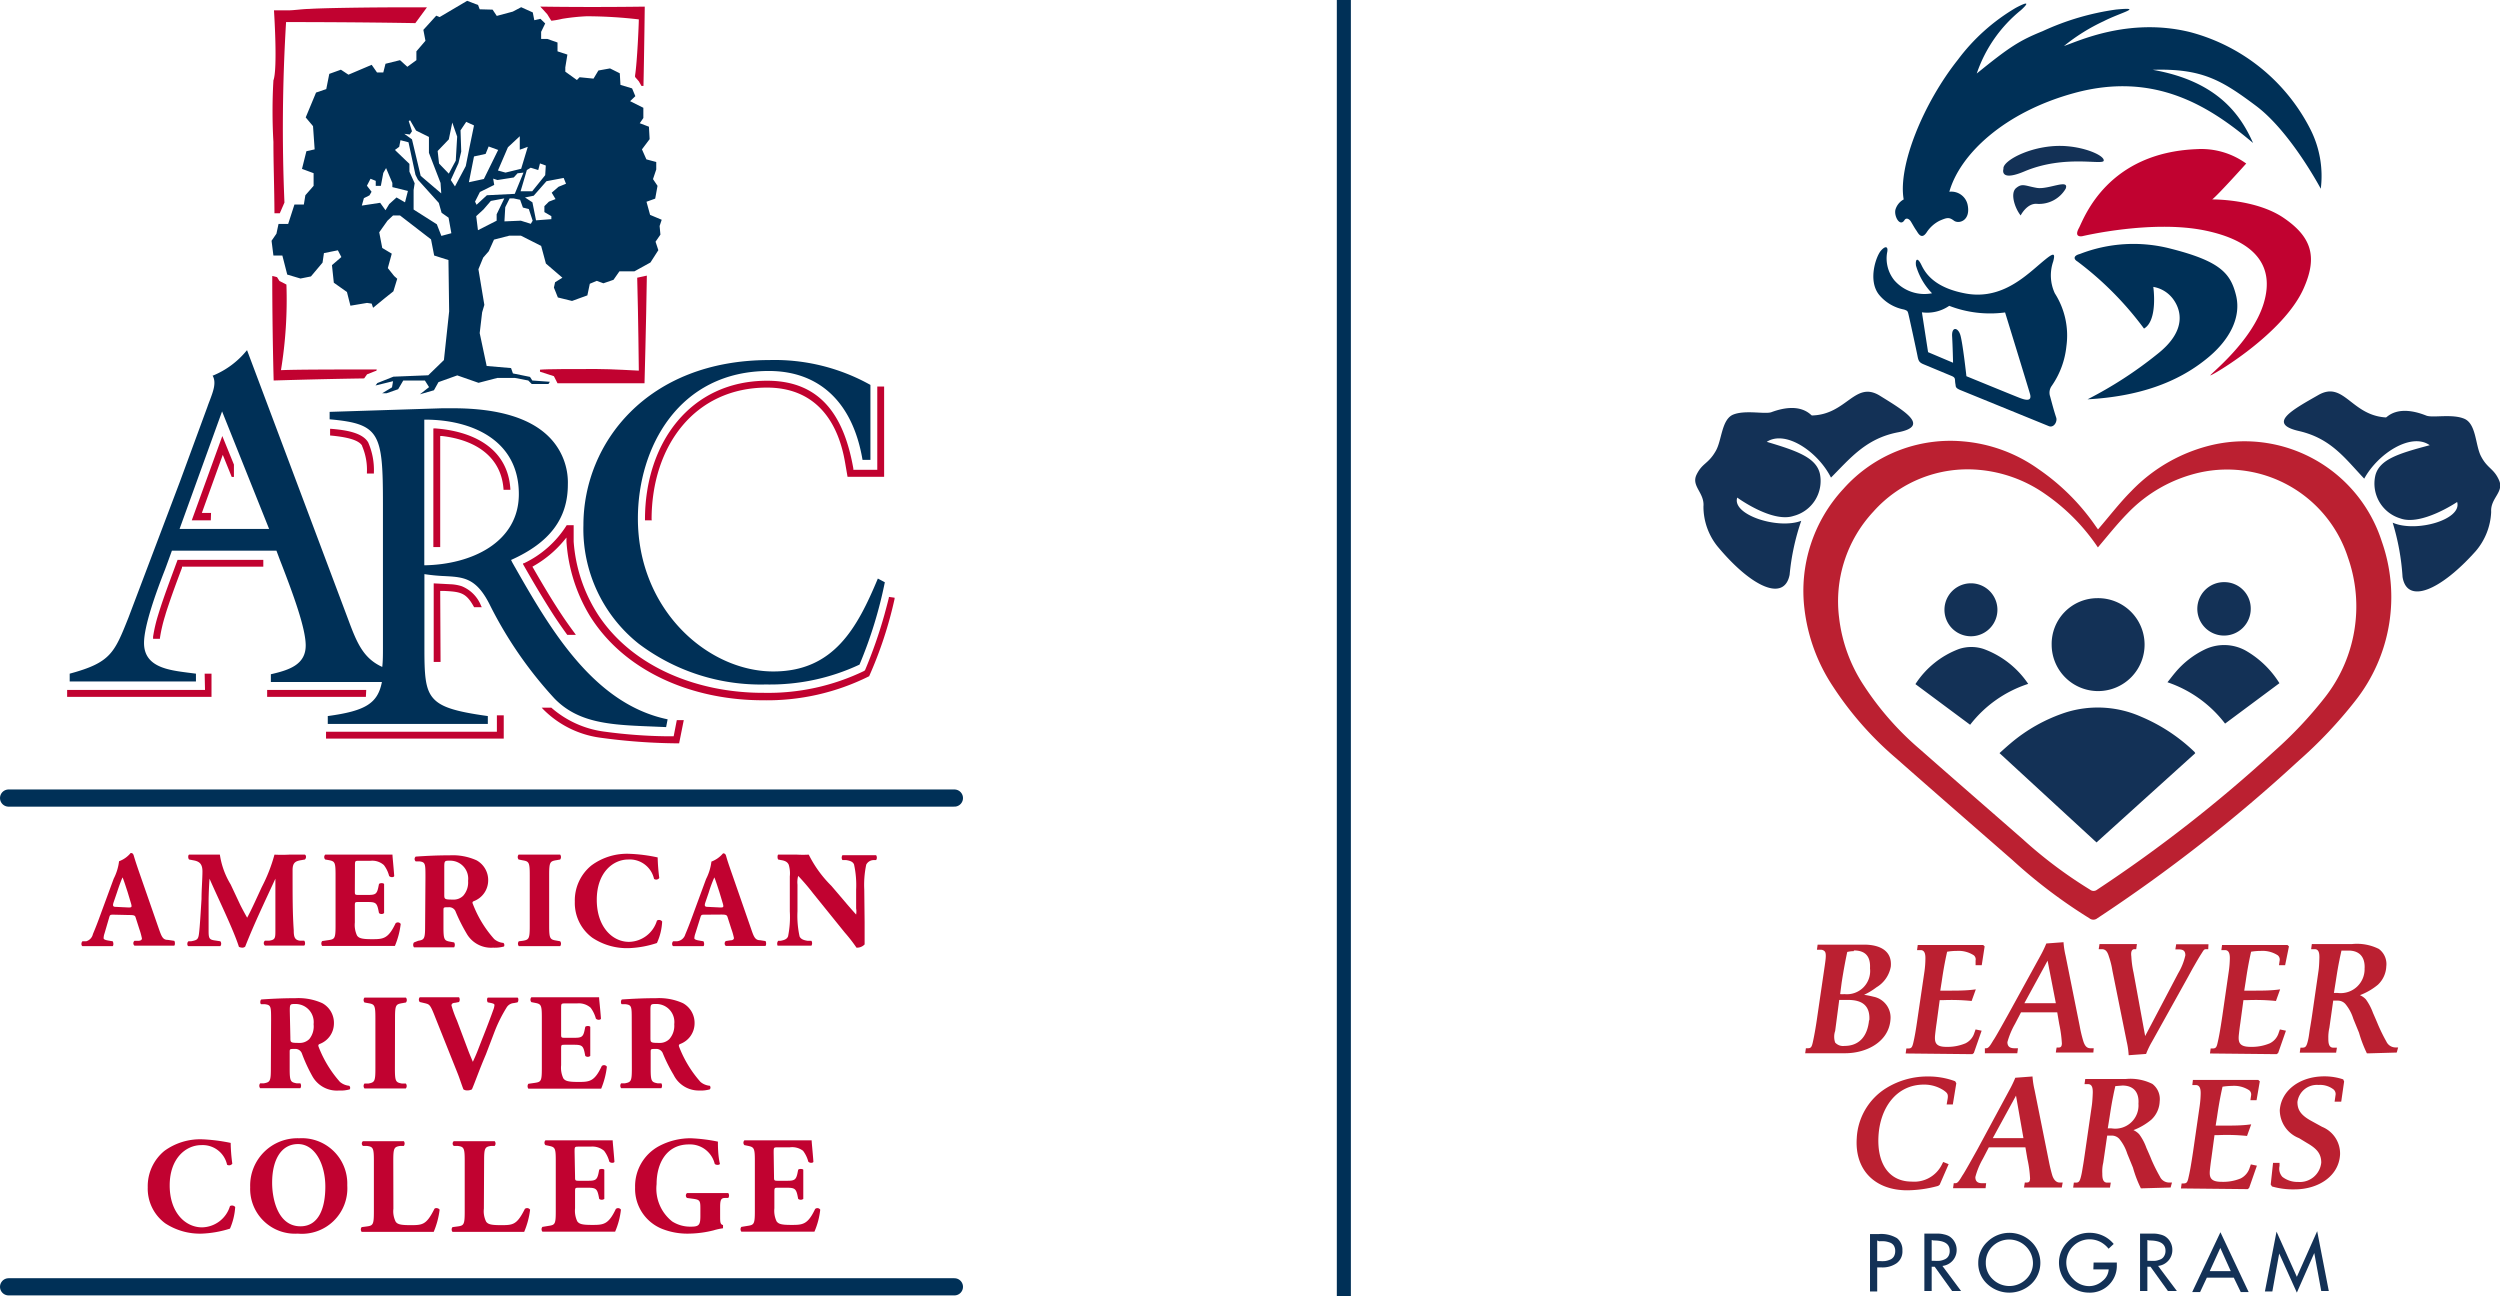 <svg xmlns="http://www.w3.org/2000/svg" xmlns:xlink="http://www.w3.org/1999/xlink" viewBox="0 0 215.24 111.6"><defs><style>.a,.b,.h{fill:none;}.b,.h{stroke:#003057;}.b{stroke-miterlimit:10;stroke-width:1.21px;}.c{clip-path:url(#a);}.d{fill:#c10230;}.e{clip-path:url(#b);}.f,.g{fill:#003057;}.g{fill-rule:evenodd;}.h{stroke-linecap:round;stroke-width:1.48px;}.i{fill:#bb2031;}.j{fill:#133156;}</style><clipPath id="a" transform="translate(0)"><rect class="a" y="0.07" width="82.9" height="111.46"/></clipPath><clipPath id="b" transform="translate(0)"><rect class="a" x="5.78" y="0.07" width="71.34" height="63.93"/></clipPath></defs><line class="b" x1="115.7" x2="115.7" y2="111.6"/><g class="c"><path class="d" d="M9.79,78.75c-.29,0-.32,0-.39.24L9,80.36a1.34,1.34,0,0,0-.08.42c0,.07.09.15.42.2l.36.06c.07.09.09.36,0,.42-.41,0-.88,0-1.38,0s-.67,0-1.22,0c-.13-.07-.11-.32,0-.42l.32,0A.82.82,0,0,0,8,80.42c.2-.47.41-1,.73-1.89l1.06-2.88a4.45,4.45,0,0,0,.46-1.5,2.34,2.34,0,0,0,1-.71c.15,0,.22.06.27.24.1.34.24.78.53,1.61l1.61,4.63c.25.71.35,1,.79,1L15,81c.07.06.09.35,0,.42-.57,0-1.21,0-1.82,0s-1.05,0-1.6,0a.27.27,0,0,1,0-.42L11.9,81c.27,0,.32-.13.32-.2A5.8,5.8,0,0,0,12,80l-.32-1c-.05-.19-.15-.22-.56-.22Zm1.26-.62c.27,0,.33,0,.23-.35l-.3-1c-.17-.51-.32-1-.43-1.24-.12.26-.3.75-.48,1.3l-.3.88c-.1.32,0,.36.25.36Z" transform="translate(0)"/><path class="d" d="M16.28,74c-.1-.1-.1-.38,0-.42.41,0,.91,0,1.49,0,.39,0,.73,0,1.16,0a6.84,6.84,0,0,0,.93,2.57l.78,1.66c.11.24.47.91.64,1.2.15-.28.34-.65.66-1.34l.6-1.3a13.81,13.81,0,0,0,1.09-2.79,11.91,11.91,0,0,0,1.26,0c.39,0,.93,0,1.36,0,.13.07.13.3,0,.42l-.34.06c-.48.08-.72.22-.72.85,0,2.43,0,3.7.1,5.19,0,.54.07.83.53.89l.37,0c.1.1.1.37,0,.42-.54,0-1.05,0-1.63,0s-1.18,0-1.75,0a.27.27,0,0,1,0-.42l.35,0c.55-.08.55-.22.55-.94l0-3.07V75.65h0c-.87,1.89-1.82,3.86-2.6,5.85a.36.36,0,0,1-.23.09.71.71,0,0,1-.31-.07c-.46-1.47-1.87-4.34-2.53-5.87h0c-.05.77-.07,1.23-.08,1.84,0,.77,0,2,0,2.66s.07.75.55.82l.46.07a.34.34,0,0,1,0,.42c-.43,0-.94,0-1.39,0s-.86,0-1.34,0c-.15,0-.15-.36,0-.42l.21,0c.6-.11.64-.18.71-.91.06-.58.12-1.61.19-2.73,0-.79.08-1.75.08-2.38s-.26-.85-.73-.94Z" transform="translate(0)"/><path class="d" d="M30.55,76.7c0,.33,0,.35.33.35h.82c.61,0,.75-.08.87-.65l.06-.29c.08-.1.38-.1.44,0,0,.38,0,.8,0,1.25s0,.88,0,1.25a.33.33,0,0,1-.44,0l-.06-.29c-.12-.57-.26-.66-.87-.66h-.82c-.32,0-.33,0-.33.36v1.41a2.15,2.15,0,0,0,.19,1.12c.15.21.38.31,1.24.31,1,0,1.43,0,2.08-1.37a.29.29,0,0,1,.44.06,7,7,0,0,1-.5,1.89c-.63,0-1.76,0-2.73,0H29.74c-.57,0-1.15,0-2,0a.33.33,0,0,1,0-.42l.55-.08c.53-.08.6-.15.6-1.24v-4.4c0-1.08-.07-1.15-.6-1.25L28,74a.3.3,0,0,1,0-.42c.56,0,1.13,0,1.7,0h2.5c.76,0,1.43,0,1.59,0,0,.19.09,1,.15,1.83,0,.13-.32.16-.44,0a2.58,2.58,0,0,0-.45-.93,1.5,1.5,0,0,0-1.15-.37h-.95c-.39,0-.39,0-.39.46Z" transform="translate(0)"/><path class="d" d="M36.63,75.54c0-1.18,0-1.31-.52-1.38l-.32,0a.27.27,0,0,1,0-.41c.88-.06,1.8-.11,2.93-.11a5,5,0,0,1,2.31.43,1.94,1.94,0,0,1,1,1.75,1.91,1.91,0,0,1-1.25,1.77c-.12.06-.12.13-.06.26a9.71,9.71,0,0,0,1.83,3,1.39,1.39,0,0,0,.79.33.25.25,0,0,1,.05.31,3,3,0,0,1-.94.1,2.42,2.42,0,0,1-2.29-1.24,14.92,14.92,0,0,1-.92-1.83.59.59,0,0,0-.62-.41c-.42,0-.44,0-.44.26v1.45c0,1.09.07,1.17.6,1.26l.32.06a.4.4,0,0,1,0,.42c-.63,0-1.17,0-1.73,0s-1.11,0-1.73,0a.36.36,0,0,1,0-.42L36,81c.53-.09.6-.17.6-1.26ZM38.25,77c0,.41,0,.45.73.45a1.16,1.16,0,0,0,.9-.33,1.73,1.73,0,0,0,.42-1.28,1.55,1.55,0,0,0-1.54-1.74c-.49,0-.51,0-.51.6Z" transform="translate(0)"/><path class="d" d="M47.28,79.7c0,1.11.07,1.19.62,1.28l.33.06a.35.35,0,0,1,0,.42c-.63,0-1.21,0-1.77,0s-1.15,0-1.79,0a.33.33,0,0,1,0-.42L45,81c.54-.09.61-.17.61-1.28V75.35c0-1.11-.07-1.19-.61-1.28L44.65,74a.33.33,0,0,1,0-.42c.64,0,1.23,0,1.79,0s1.15,0,1.79,0a.36.36,0,0,1,0,.42l-.33.06c-.55.09-.62.17-.62,1.28Z" transform="translate(0)"/><path class="d" d="M56.62,73.75a17.25,17.25,0,0,0,.14,1.84.32.32,0,0,1-.45.08A2.14,2.14,0,0,0,54.09,74c-1.31,0-2.71,1.12-2.71,3.47s1.36,3.62,2.77,3.62a2.56,2.56,0,0,0,2.41-1.83.33.33,0,0,1,.45.08,5.06,5.06,0,0,1-.45,1.85,8.64,8.64,0,0,1-2.39.44,5.38,5.38,0,0,1-3.18-.9,3.71,3.71,0,0,1-1.5-3.09,3.88,3.88,0,0,1,1.43-3.13,5.15,5.15,0,0,1,3.27-1,13.63,13.63,0,0,1,2.43.31" transform="translate(0)"/><path class="d" d="M60.69,78.75c-.28,0-.32,0-.39.24l-.43,1.37a1.47,1.47,0,0,0-.09.42c0,.07.1.15.43.2l.35.06c.07.09.1.36,0,.42-.41,0-.89,0-1.38,0s-.67,0-1.22,0c-.13-.07-.12-.32,0-.42l.32,0a.82.82,0,0,0,.72-.59c.2-.47.41-1,.73-1.89l1.06-2.88a4.45,4.45,0,0,0,.46-1.5,2.41,2.41,0,0,0,1-.71c.15,0,.22.06.27.24.09.34.24.78.53,1.61l1.61,4.63c.24.71.35,1,.79,1l.45.07c.07.06.09.35,0,.42-.56,0-1.2,0-1.81,0s-1,0-1.6,0a.27.27,0,0,1,0-.42l.38-.06c.27,0,.32-.13.32-.2a5.8,5.8,0,0,0-.23-.8l-.32-1c-.06-.19-.15-.22-.56-.22ZM62,78.13c.27,0,.33,0,.23-.35l-.3-1c-.17-.51-.32-1-.43-1.24a11.67,11.67,0,0,0-.48,1.3l-.3.88c-.1.32,0,.36.25.36Z" transform="translate(0)"/><path class="d" d="M74.44,79.41c0,.77,0,1.51,0,1.9a.9.9,0,0,1-.7.28s-.4-.61-1-1.29l-2.73-3.38a18.69,18.69,0,0,0-1.29-1.51,2.08,2.08,0,0,0-.06.76v2.29a8.26,8.26,0,0,0,.18,2.16c.11.25.38.33.69.38l.33,0a.4.4,0,0,1,0,.42c-.64,0-1.11,0-1.59,0s-.87,0-1.32,0A.4.4,0,0,1,67,81l.2,0c.32-.06.56-.14.65-.39A8.38,8.38,0,0,0,68,78.46v-3a2.6,2.6,0,0,0-.09-1c-.09-.21-.26-.35-.67-.41L67,74c-.08-.1-.07-.38,0-.42.55,0,1.14,0,1.63,0a9,9,0,0,0,1,0,10.15,10.15,0,0,0,1.95,2.69l1,1.17c.52.62.86,1,1.13,1.3a1.61,1.61,0,0,0,0-.53V76.59a8.26,8.26,0,0,0-.18-2.16c-.1-.25-.36-.33-.68-.38l-.32,0a.38.38,0,0,1,0-.42c.64,0,1.1,0,1.58,0s.86,0,1.32,0a.38.38,0,0,1,0,.42l-.21,0a.73.73,0,0,0-.64.39,8.38,8.38,0,0,0-.17,2.16Z" transform="translate(0)"/><path class="d" d="M23.34,87.84c0-1.18,0-1.31-.52-1.38l-.32,0c-.12,0-.12-.35,0-.41.89-.06,1.81-.11,2.93-.11a5,5,0,0,1,2.32.43,1.93,1.93,0,0,1,1,1.75,1.89,1.89,0,0,1-1.25,1.77c-.11.06-.11.13-.06.26a9.92,9.92,0,0,0,1.83,3,1.44,1.44,0,0,0,.79.33.23.23,0,0,1,.05.31,2.92,2.92,0,0,1-.93.1,2.41,2.41,0,0,1-2.29-1.24A13.62,13.62,0,0,1,26,90.72a.6.6,0,0,0-.63-.41c-.41,0-.43,0-.43.26V92c0,1.09.07,1.17.6,1.27l.32,0a.4.4,0,0,1,0,.42c-.63,0-1.17,0-1.74,0s-1.11,0-1.72,0a.33.33,0,0,1,0-.42l.32,0c.53-.1.6-.18.6-1.27ZM25,89.34c0,.41,0,.45.73.45a1.17,1.17,0,0,0,.9-.33A1.73,1.73,0,0,0,27,88.18a1.56,1.56,0,0,0-1.55-1.74c-.48,0-.5,0-.5.6Z" transform="translate(0)"/><path class="d" d="M34,92c0,1.11.07,1.19.61,1.29l.33,0a.33.33,0,0,1,0,.42c-.64,0-1.21,0-1.77,0s-1.16,0-1.79,0a.33.33,0,0,1,0-.42l.33,0c.54-.1.61-.18.61-1.29V87.65c0-1.11-.07-1.19-.61-1.28l-.33-.06a.33.33,0,0,1,0-.42c.63,0,1.22,0,1.79,0s1.15,0,1.78,0a.33.33,0,0,1,0,.42l-.33.06c-.54.09-.61.17-.61,1.28Z" transform="translate(0)"/><path class="d" d="M41.83,90.79c-.61,1.43-.92,2.36-1.2,3a.86.86,0,0,1-.41.09.55.55,0,0,1-.32-.09c-.13-.32-.33-.95-.49-1.35l-1.92-4.81c-.44-1.13-.5-1.15-.88-1.25l-.47-.11a.31.31,0,0,1,0-.41c.61,0,1,0,1.61,0s1.05,0,1.77,0a.38.38,0,0,1,0,.41l-.35.07c-.21,0-.3.11-.3.22a9.9,9.9,0,0,0,.47,1.3l1,2.66c.17.43.29.7.37.9.09-.2.24-.52.38-.87l.43-1.11c.3-.74.8-2.06.94-2.47a1.47,1.47,0,0,0,.11-.42c0-.08,0-.13-.31-.2L42,86.3c-.09-.1-.09-.35,0-.41.56,0,1,0,1.45,0s.76,0,1.1,0c.1,0,.11.33,0,.41l-.3.06a.79.79,0,0,0-.65.41,12.32,12.32,0,0,0-1,2Z" transform="translate(0)"/><path class="d" d="M48.31,89c0,.33,0,.35.33.35h.81c.62,0,.76-.08.88-.65l.06-.29c.08-.1.37-.1.43,0,0,.38,0,.8,0,1.25s0,.88,0,1.25a.33.33,0,0,1-.43,0l-.06-.3c-.12-.57-.26-.66-.88-.66h-.81c-.32,0-.33,0-.33.36v1.41a2.15,2.15,0,0,0,.19,1.12c.15.21.38.31,1.24.31,1,0,1.43,0,2.07-1.37a.29.29,0,0,1,.44.06,7.06,7.06,0,0,1-.49,1.89c-.63,0-1.76,0-2.73,0H47.49c-.56,0-1.14,0-2,0a.36.36,0,0,1,0-.42l.56-.08c.53-.08.6-.15.6-1.24v-4.4c0-1.08-.07-1.15-.6-1.25l-.3-.06a.31.31,0,0,1,0-.42c.55,0,1.13,0,1.7,0H50c.75,0,1.43,0,1.58,0,0,.19.1,1,.16,1.83,0,.13-.32.16-.44,0a2.76,2.76,0,0,0-.45-.93,1.53,1.53,0,0,0-1.16-.37H48.7c-.39,0-.39,0-.39.46Z" transform="translate(0)"/><path class="d" d="M54.39,87.84c0-1.18,0-1.31-.52-1.38l-.32,0c-.12,0-.12-.35,0-.41.89-.06,1.81-.11,2.93-.11a5,5,0,0,1,2.32.43,1.94,1.94,0,0,1,1,1.75,1.9,1.9,0,0,1-1.26,1.77c-.11.06-.11.13-.06.26a9.92,9.92,0,0,0,1.83,3,1.43,1.43,0,0,0,.8.33.23.23,0,0,1,0,.31,2.92,2.92,0,0,1-.93.1A2.41,2.41,0,0,1,58,92.55a13.62,13.62,0,0,1-.92-1.83.6.6,0,0,0-.63-.41c-.41,0-.43,0-.43.26V92c0,1.09.07,1.17.6,1.27l.32,0a.4.4,0,0,1,0,.42c-.63,0-1.17,0-1.74,0s-1.11,0-1.72,0a.33.33,0,0,1,0-.42l.32,0c.53-.1.6-.18.6-1.27ZM56,89.34c0,.41,0,.45.73.45a1.17,1.17,0,0,0,.9-.33,1.73,1.73,0,0,0,.42-1.28,1.55,1.55,0,0,0-1.55-1.74c-.48,0-.5,0-.5.6Z" transform="translate(0)"/><path class="d" d="M19.86,98.35a14.77,14.77,0,0,0,.14,1.84.34.34,0,0,1-.45.09,2.15,2.15,0,0,0-2.22-1.69c-1.31,0-2.72,1.12-2.72,3.47s1.36,3.61,2.78,3.61a2.56,2.56,0,0,0,2.41-1.83.35.35,0,0,1,.45.08,5.52,5.52,0,0,1-.45,1.86,9.13,9.13,0,0,1-2.4.43,5.44,5.44,0,0,1-3.18-.89,3.71,3.71,0,0,1-1.5-3.1,3.93,3.93,0,0,1,1.43-3.13,5.23,5.23,0,0,1,3.27-1,14.87,14.87,0,0,1,2.44.31" transform="translate(0)"/><path class="d" d="M29.9,102.09a3.91,3.91,0,0,1-4.26,4.12,3.86,3.86,0,0,1-4.1-4A4.07,4.07,0,0,1,25.76,98a3.91,3.91,0,0,1,4.14,4m-4.24-3.5c-1.45,0-2.23,1.35-2.23,3.33,0,1.44.51,3.75,2.44,3.75,1.54,0,2.14-1.51,2.14-3.42s-.88-3.66-2.35-3.66" transform="translate(0)"/><path class="d" d="M33.87,104.06a2,2,0,0,0,.2,1.13c.15.2.37.29,1.23.29,1.07,0,1.4,0,2.1-1.4.09-.12.37-.07.45.07a7.16,7.16,0,0,1-.51,1.91c-.63,0-1.76,0-2.73,0H33c-.54,0-1.13,0-1.86,0a.32.32,0,0,1,0-.41l.45-.06c.53-.07.6-.17.6-1.27V99.93c0-1.09-.07-1.2-.6-1.27l-.34,0a.26.26,0,0,1,0-.41l1.77,0,1.75,0a.35.35,0,0,1,0,.41l-.31,0c-.53.08-.6.18-.6,1.27Z" transform="translate(0)"/><path class="d" d="M41.66,104.06a2,2,0,0,0,.2,1.13c.16.2.37.29,1.23.29,1.07,0,1.4,0,2.1-1.4a.31.31,0,0,1,.45.07,7.16,7.16,0,0,1-.51,1.91c-.62,0-1.76,0-2.72,0H40.82c-.54,0-1.13,0-1.86,0a.32.32,0,0,1,0-.41l.45-.06c.53-.07.6-.17.6-1.27V99.93c0-1.09-.07-1.2-.6-1.27l-.34,0a.26.26,0,0,1,0-.41l1.77,0,1.75,0a.32.32,0,0,1,0,.41l-.31,0c-.53.08-.6.18-.6,1.27Z" transform="translate(0)"/><path class="d" d="M49.51,101.3c0,.33,0,.36.33.36h.82c.61,0,.75-.09.87-.65l.06-.3c.08-.09.38-.09.44,0,0,.38,0,.81,0,1.26s0,.87,0,1.25a.36.36,0,0,1-.44,0l-.06-.3c-.12-.56-.26-.66-.87-.66h-.82c-.32,0-.33,0-.33.37v1.4a2.13,2.13,0,0,0,.19,1.12c.16.22.38.31,1.24.31,1,0,1.43,0,2.08-1.37a.29.29,0,0,1,.44.06,6.58,6.58,0,0,1-.5,1.89c-.63,0-1.76,0-2.73,0H48.7c-.57,0-1.15,0-2,0a.32.32,0,0,1,0-.41l.55-.09c.53-.08.6-.15.6-1.24v-4.4c0-1.07-.07-1.14-.6-1.25l-.29-.06a.29.29,0,0,1,0-.41c.56,0,1.13,0,1.7,0h2.5c.76,0,1.43,0,1.59,0,0,.19.09,1,.15,1.83,0,.13-.32.15-.44,0a2.67,2.67,0,0,0-.45-.93,1.56,1.56,0,0,0-1.15-.36h-1c-.39,0-.39,0-.39.46Z" transform="translate(0)"/><path class="d" d="M62,104.69c0,.5,0,.73.25.78,0,0,0,.25,0,.28a5.44,5.44,0,0,0-.82.18,9.2,9.2,0,0,1-2.09.28A5.92,5.92,0,0,1,57,105.8a3.71,3.71,0,0,1-2.32-3.56,3.92,3.92,0,0,1,2.07-3.57A5.77,5.77,0,0,1,59.48,98a14.45,14.45,0,0,1,2.33.29c0,.35,0,1.18.17,1.9,0,.13-.37.14-.45,0a2.19,2.19,0,0,0-2.22-1.66c-1.88,0-2.78,1.56-2.78,3.42a3.6,3.6,0,0,0,1.34,3.21,2.88,2.88,0,0,0,1.62.45c.67,0,.81-.13.81-.9V104c0-.64-.07-.71-.63-.79l-.52-.07a.27.27,0,0,1,0-.42c.83,0,1.41,0,2,0s1.15,0,1.55,0a.36.36,0,0,1,0,.42l-.27,0c-.36,0-.43.17-.43.81Z" transform="translate(0)"/><path class="d" d="M66.64,101.3c0,.33,0,.36.33.36h.82c.61,0,.75-.09.87-.65l.06-.3c.08-.09.38-.09.44,0,0,.38,0,.81,0,1.26s0,.87,0,1.25a.36.36,0,0,1-.44,0l-.06-.3c-.12-.56-.26-.66-.87-.66H67c-.31,0-.33,0-.33.37v1.4a2.13,2.13,0,0,0,.19,1.12c.16.22.38.31,1.24.31,1,0,1.43,0,2.08-1.37a.29.29,0,0,1,.44.06,6.58,6.58,0,0,1-.5,1.89c-.62,0-1.76,0-2.73,0H65.83c-.57,0-1.15,0-2,0a.32.32,0,0,1,0-.41l.55-.09c.53-.08.61-.15.61-1.24v-4.4c0-1.07-.08-1.14-.61-1.25l-.29-.06a.29.29,0,0,1,0-.41c.56,0,1.14,0,1.7,0h2.5c.76,0,1.43,0,1.59,0,0,.19.09,1,.15,1.83,0,.13-.32.15-.44,0a2.67,2.67,0,0,0-.45-.93A1.54,1.54,0,0,0,68,98.78H67c-.39,0-.39,0-.39.46Z" transform="translate(0)"/></g><g class="e"><path class="d" d="M56.1,44.72c0-6.3,3.69-11.35,9.93-11.35,3.87,0,6.07,2.49,6.74,6.52l.2,1.16h3.15V33.28h-.59v7.17H73.47l0-.11c-.73-4.12-2.53-7.56-7.42-7.56-6.66,0-10.52,5.42-10.52,11.94v.08h.59Zm-37.93-.56h-.79l1.8-5,.77,1.9.19,0V40l-1-2.46-2.63,7.26h1.64Zm13-5.77a5.19,5.19,0,0,1,.42,2.3v.08h.6v-.08a5.92,5.92,0,0,0-.49-2.6c-.51-.87-2-1.07-3.19-1.17h-.09v.58h.08c1.14.11,2.36.32,2.68.88m6.22-1.49h-.09V47.1h.59V37.54l.16,0c3,.35,5.09,1.86,5.29,4.56v.07h.59v-.08c-.24-3.64-3.42-5-6.54-5.21m.5,14,.39,0c1.42.07,1.86.18,2.53,1.4h.66l-.06-.12a3,3,0,0,0-1.67-1.69,3.64,3.64,0,0,0-1-.17l-1.32-.07h-.09l0,6.76h.59Zm-22.6-2.71c-.42,1.15-.85,2.28-1.25,3.44-.16.46-.3.9-.43,1.32h0a13,13,0,0,0-.44,1.89V55h.59v-.07A13,13,0,0,1,14.22,53c.1-.36.23-.73.36-1.12.36-1.06.76-2.12,1.09-3l0-.09h7v-.59H15.29Zm2.35,11.23H5.78V60H18.21V58h-.59Zm13.88,0H23V60H31.5ZM42.78,63H28.07v.59h15.3v-2h-.59ZM58,63.39l-.69,0A43.36,43.36,0,0,1,52.11,63a8.6,8.6,0,0,1-4.64-2.07h-.83l.12.13a8.52,8.52,0,0,0,4.83,2.44A51.62,51.62,0,0,0,58.4,64h.07l.4-2h-.6Zm18.53-12v.06c-.12.51-.39,1.49-.39,1.49a39.88,39.88,0,0,1-1.66,4.75l-.07.07a19,19,0,0,1-8.64,1.89C60,59.67,54.47,57.4,51.54,53a13.35,13.35,0,0,1-2.15-6.38c0-.25,0-.51,0-.78v-.62h-.6A8.8,8.8,0,0,1,45.1,48.5l-.07,0,0,.07C45.84,50,46.7,51.46,47.69,53h0c.37.56.75,1.11,1.15,1.66h.74l-.09-.13c-.37-.5-.73-1-1.09-1.54h0c-.88-1.32-1.7-2.71-2.49-4.08l-.07-.12.12-.07a9.49,9.49,0,0,0,2.58-2.16l.23-.28,0,.35a14.14,14.14,0,0,0,2,6.37h0c3,4.84,8.85,7.29,14.91,7.29a19.62,19.62,0,0,0,9.15-2.07v0a34.68,34.68,0,0,0,2.19-6.66l0-.1Z" transform="translate(0)"/></g><g class="c"><path class="d" d="M32.44,31.81h-.07c-3.47,0-6.74,0-8.18.06a37.56,37.56,0,0,0,.47-7.37v0l-.6-.31-.21-.33-.41-.1c0,4.81.12,8.93.12,9v0h0s3.75-.12,7.79-.18h0l.25-.35.73-.29.06,0Z" transform="translate(0)"/><path class="d" d="M54.86,23.91v0c.1,3.62.13,7.53.14,8-.22,0-2.26-.14-3.67-.14-2,0-4.33,0-4.84.06V32l1.2.39L48,33c3.16,0,7.45,0,7.49,0h0v0c0-.05.14-5,.2-9.2v-.07Z" transform="translate(0)"/><path class="d" d="M55.5.57s-4.26.07-8.88,0h-.1l.07.08c.3.31.42.47.51.55l.36.58h.07a7.78,7.78,0,0,0,.88-.16,18.1,18.1,0,0,1,2.11-.22A39.77,39.77,0,0,1,55,1.67c0,.41-.14,3.66-.32,4.8a.71.71,0,0,0,0,.16v0L55,7l.23.4h.17c.07-3.29.11-6.74.11-6.78v0Z" transform="translate(0)"/><path class="d" d="M35,.63C31.36.63,27.5.7,26.6.77c-.5,0-1.3.12-1.76.12h-1l-.25,0V.92s.33,5-.05,6a46.33,46.33,0,0,0,0,5.3c0,1.87.08,4,.09,6.14l.46,0,.4-.92h0A150.82,150.82,0,0,1,24.63,1.9c.53,0,5.93,0,11.07.09h.06l1-1.36H35" transform="translate(0)"/><path class="f" d="M75.58,49.81v0c-1.77,4.24-3.79,8-9,8-5.63,0-11.66-5.29-11.66-13.17,0-6.11,3.52-12.7,11.27-12.7,4.37,0,7.24,2.72,8.07,7.65v0h.68V33.14h0A16.89,16.89,0,0,0,66.23,31c-10.5,0-16,7.15-16,14.21A12.62,12.62,0,0,0,55,55.43a17.45,17.45,0,0,0,10.94,3.5A18.13,18.13,0,0,0,74,57.22h0v0a37.3,37.3,0,0,0,2.18-7.09v0Z" transform="translate(0)"/></g><g class="e"><path class="f" d="M44.25,48.68l-.13-.23L44,48.21c3.33-1.49,4.89-3.56,4.89-6.5a5.56,5.56,0,0,0-1.53-4c-1.62-1.7-4.43-2.56-8.37-2.56l-.91,0-9.7.31v.64h0c4.34.39,4.59,1.19,4.59,7.32V55.75c0,.61,0,1.17-.06,1.67-1.59-.72-2.16-2-2.9-4L21.27,30.15l-.05.05a7.32,7.32,0,0,1-2.87,2.13l-.05,0,0,0c.35.6.06,1.35-.24,2.15-.07.18-.14.36-.2.54l-2.37,6.45L11.05,53.2C9.84,56.23,9.52,57.05,6,58h0v.67H16.87V58h0l-.71-.09c-1.68-.22-3.76-.48-3.76-2.55,0-1.46,1-4.27,1.81-6.33.22-.6.43-1.17.59-1.62h9c.14.37.28.76.44,1.16,1,2.59,2.08,5.52,2.08,7,0,1.66-1.43,2.12-3,2.48h0v.67h9.56c-.36,1.84-1.41,2.49-4.66,2.93h0v.68H42v-.68h0c-2.9-.4-4.1-.8-4.75-1.59s-.71-2-.71-4.27V49.43a15.48,15.48,0,0,0,1.76.17c1.65.09,2.75.15,3.94,2.61a34.87,34.87,0,0,0,5.5,7.93c2.09,2.15,4.88,2.27,8.42,2.41l1.19.05h0l.13-.67h0C51.05,60.6,47.28,54,44.25,48.68m.42-6.14c0,4.16-4.08,6.07-8.14,6.13V36.13h.09c3.89,0,8.05,1.69,8.05,6.41m-21.5,3H15.46l3.66-10.12Z" transform="translate(0)"/><path class="g" d="M56.79,19.46l.18-.54-1-.42-.31-1.13.75-.27L56.61,16l-.39-.58.28-.83,0-.64-.85-.23-.38-.86.66-.88-.06-1.07-.79-.3.31-.45V9.28l-1.14-.57.45-.43-.28-.67-1-.3-.06-1-.84-.42-1,.18-.42.7-1.2-.12-.23.24-1-.72,0-.37.18-1.1L48,4.42l0-.76-.88-.31-.53,0,0-.61.35-.72-.41-.4L46,1.74l-.13-.67-1-.45L44.15,1l-1.38.37L42.41.83,41.3.8,41.16.43,40.22.07l-2.37,1.4-.29-.12L36.45,2.57l.18.94-.78.91,0,.76-.78.57-.63-.57-1.25.31L33,6.24h-.54L32,5.58l-2,.85L29.35,6l-1,.36-.26,1.31-.88.3-.89,2.14.63.75.14,2-.71.16L26,14.54l1,.37L27,16l-.71.81-.13.8h-.81l-.54,1.67-.83,0-.18.84-.42.61L23.54,22h.77l.42,1.64,1.14.34.9-.18,1-1.19.12-.82,1.2-.24.3.58-.81.7.16,1.51,1.13.8.3,1.18,1.43-.24.4.06.12.36,1-.82.75-.6L34.2,24l-.27-.24-.54-.68.34-1.24-.82-.49L32.65,20l.71-1,.48-.45.6,0,2.67,2.06L37.38,22l1.23.39.06,4.42L38.22,31l-1.35,1.31-3,.12-1.38.55-.16.21,1.51-.37-.09.53-.85.51.38,0,1-.35.44-.75,1.86,0,.36.57-.79.62,1.21-.35.39-.7,1.62-.58,1.83.64,1.61-.42h1.53l1.14.22.3.3,1.44,0,.12-.19-1.51-.11-.2-.31-1.47-.3L44,31.69l-2.1-.18-.6-2.83.21-1.79.19-.64-.51-3.07.41-1,.48-.55.45-1,1.32-.34,1,0,1.74.88L47,22.69l1.42,1.22-.63.39-.1.46.34.85,1.22.3,1.32-.48.21-1,.6-.25.57.21.87-.3.51-.73,1.29,0L56,22.6l.68-1.06-.24-.73.42-.61ZM46.34,14.64l.15-.57.5.18-.05.83-1.12,1.39h-1l.54-1.83.33-.2Zm-1.59-2.91,0,1.16.69-.25-.57,1.89-1.35.33-.65-.18.86-2ZM38.64,12l.3-1.45.42,1.21-.12,2.07-.6,1.12-.84-.87L37.68,13Zm-3.36-.42.19-.28-.28-.88.12-.06.51.88,1.11.55,0,1.37,1,2.59.06.9-1.77-1.51L35.47,12l-.66-.48Zm-.41,5.84L34.14,17l-.63.57-.32.53-.46-.64-1.58.24.18-.64.48-.24.18-.31-.4-.52.31-.6.45.18V16l.44,0L33,14.89l.24-.42.54,1.28v.36l1.34.33ZM38,20.31l-.39-1-2-1.27V16.36l.09-.58-.45-1v-.67L34,12.91l.37-.27.11-.57.69.18.6,2.8.21.42,1.8,2,.24.85.6.42.24,1.34Zm1.17-4.26-.36-.55.66-1.45.24-1-.06-1.83.49-.73.67.31-.35,1.7-.36,1.8Zm1.64-2.58,1-.22.26-.64.82.3-1.23,2.5-1.29.28Zm.51,3.06,1.23-.61-.09-.54.37.12,1.4-.22.33-.36.51-.06-.75,1.83-2.4.12-.89.82-.13-.27Zm1.44,1.92,0,.55-1.61.82L41,18.61l.63-.58.63-.73,1.16-.22Zm2.94.82L44.84,19l-1.41.06.07-1.22.38-.76.33,0,.57.12.24.67.51.13L45.86,19Zm2.39-3.19-.59.51.33.55-.57.22-.39.39v.51l.6.35,0,.26-1.32.1-.31-1.55L45.2,17l.75-.15,1.1-1.25,1.48-.28.2.5Z" transform="translate(0)"/></g><g class="c"><path class="h" d="M.74,68.71H82.17M.74,110.79H82.17" transform="translate(0)"/></g><path class="i" d="M205.06,46.61a12.41,12.41,0,0,0-14.47-8.33,14.11,14.11,0,0,0-7.09,4c-1,1-1.91,2.19-2.87,3.3l-.2-.28a19.06,19.06,0,0,0-4.91-4.9A13.06,13.06,0,0,0,169,38a12.32,12.32,0,0,0-10.29,4.09,12.91,12.91,0,0,0-3.35,10.36,15.28,15.28,0,0,0,2.45,6.65,28.7,28.7,0,0,0,5.47,6.21c3.32,2.93,6.67,5.84,10,8.75a44.39,44.39,0,0,0,6.61,5,.54.54,0,0,0,.68,0,135.66,135.66,0,0,0,17.32-13.55,38.41,38.41,0,0,0,4.88-5.16A14.41,14.41,0,0,0,205.06,46.61ZM200.12,60.1a35,35,0,0,1-4.3,4.56A121.52,121.52,0,0,1,180.55,76.6a.48.48,0,0,1-.6,0,38.64,38.64,0,0,1-5.82-4.37c-2.94-2.57-5.89-5.13-8.82-7.71a25.65,25.65,0,0,1-4.82-5.47,13.35,13.35,0,0,1-2.15-5.86,11.32,11.32,0,0,1,2.94-9.13,10.87,10.87,0,0,1,9.08-3.61,11.7,11.7,0,0,1,5.76,2.11,17.26,17.26,0,0,1,4.33,4.32l.17.25c.85-1,1.64-2,2.53-2.91a12.38,12.38,0,0,1,6.25-3.54A10.93,10.93,0,0,1,202.15,48,12.69,12.69,0,0,1,200.12,60.1Z" transform="translate(0)"/><path class="j" d="M180.5,72.53l8.5-7.68a.48.48,0,0,0-.06-.11l-.2-.19a15,15,0,0,0-4.39-2.84,9.2,9.2,0,0,0-6.47-.38A14.12,14.12,0,0,0,173.1,64c-.32.27-.63.55-.95.84Z" transform="translate(0)"/><path class="j" d="M176.64,55.5a4,4,0,1,0,3.93-4A3.94,3.94,0,0,0,176.64,55.5Z" transform="translate(0)"/><path class="j" d="M191.57,62.3l4.68-3.48A8.26,8.26,0,0,0,193.32,56a3.84,3.84,0,0,0-3.46-.1,7.64,7.64,0,0,0-2.58,2c-.22.26-.43.54-.67.84A10.44,10.44,0,0,1,191.57,62.3Z" transform="translate(0)"/><path class="j" d="M164.91,58.9l4.71,3.5a10.37,10.37,0,0,1,5-3.52,7.89,7.89,0,0,0-3.82-3,3.37,3.37,0,0,0-2.15,0A7.66,7.66,0,0,0,164.91,58.9Z" transform="translate(0)"/><path class="j" d="M193.78,52.41a2.27,2.27,0,0,0-2.28-2.29,2.3,2.3,0,1,0,2.28,2.29Z" transform="translate(0)"/><path class="j" d="M167.41,52.5a2.28,2.28,0,0,0,4.56,0,2.28,2.28,0,1,0-4.56,0Z" transform="translate(0)"/><path class="i" d="M161.56,85a5.86,5.86,0,0,1-1.07.65,8,8,0,0,1,.8.16,1.83,1.83,0,0,1,1.47,2c-.15,1.85-2,2.87-3.91,2.87h-3.43l.06-.43h.17c.26,0,.33-.1.42-.49s.26-1.27.4-2.29l.64-4.37c.08-.56.14-1,0-1.18a.46.46,0,0,0-.38-.15h-.3l.06-.44h4c1.33,0,2.43.51,2.3,1.89A2.6,2.6,0,0,1,161.56,85Zm-.62,2.89c.09-1.24-.53-1.8-1.83-1.8-.19,0-.4,0-.76,0L158,88.76a1.53,1.53,0,0,0,0,1,.92.92,0,0,0,.8.29c1.3,0,2-.87,2.12-2.25Zm-1.33-6a2.39,2.39,0,0,0-.57.07c-.2.94-.35,1.79-.48,2.63l-.13,1a2.69,2.69,0,0,0,.38,0A2,2,0,0,0,161,83.37C161.06,82.32,160.58,81.83,159.61,81.83Z" transform="translate(0)"/><path class="i" d="M170.62,83.1h-.53l0-.4a.46.46,0,0,0-.15-.45,2.42,2.42,0,0,0-1.48-.38,4.86,4.86,0,0,0-.82.07c-.21.94-.33,1.63-.47,2.59l-.12.76h.75c.77,0,1.54,0,2.31-.11l-.36,1a17.36,17.36,0,0,0-2.5-.07H167l-.27,2c-.06.39-.12.94-.12.94-.07.66,0,1.08.95,1.08a4,4,0,0,0,1.65-.3,1.48,1.48,0,0,0,.78-.92l.1-.28.52.11-.67,1.92-.13.1-5.74-.06.06-.43h.17c.26,0,.33-.1.42-.46.13-.55.23-1.11.4-2.31l.57-3.87a8.44,8.44,0,0,0,.08-1.11c0-.22,0-.72-.41-.72h-.31l.06-.44,5.63,0,.13.12Z" transform="translate(0)"/><path class="i" d="M180.23,90.62H177a3.7,3.7,0,0,1,.07-.43h.15c.21,0,.29-.09.3-.35a10.83,10.83,0,0,0-.23-1.68l-.17-1c-1.24,0-1,0-2.31,0H174l-.52,1a6.86,6.86,0,0,0-.65,1.56c0,.33.16.53.6.53h.31l-.06.43h-2.79l0-.43H171c.2,0,.33-.2.62-.69.14-.17,1-1.73,1.27-2.21l2.78-5.06a10.08,10.08,0,0,0,.51-1.06l1.48-.11a7.32,7.32,0,0,0,.18,1.17l1.22,6.08a11,11,0,0,0,.29,1.22c.14.48.33.66.63.66h.28Zm-3.94-7.91-2,3.66H177Z" transform="translate(0)"/><path class="i" d="M190.12,81.72H190c-.19,0-.23,0-.4.28-.34.53-.45.74-.7,1.17s-.4.73-.62,1.12l-3,5.39a7.07,7.07,0,0,0-.51,1.06l-1.5.11a6.81,6.81,0,0,0-.17-1.18l-1.23-6.1a6.9,6.9,0,0,0-.3-1.21c-.14-.48-.32-.64-.62-.64h-.26l.07-.44h3.22l-.06.44-.14,0c-.33,0-.31.39-.28.63a8.25,8.25,0,0,0,.19,1.39l1,5.46,2.84-5.4a5.25,5.25,0,0,0,.62-1.55c0-.33-.13-.51-.56-.51h-.3l.07-.44h2.78Z" transform="translate(0)"/><path class="i" d="M196.74,83.1h-.53l.06-.4a.48.48,0,0,0-.16-.45,2.41,2.41,0,0,0-1.47-.38,4.89,4.89,0,0,0-.83.07c-.21.94-.33,1.63-.47,2.59l-.12.76H194c.77,0,1.55,0,2.31-.11l-.36,1a17.32,17.32,0,0,0-2.5-.07h-.3l-.27,2c-.06.39-.12.94-.12.94-.07.66,0,1.08,1,1.08a4,4,0,0,0,1.65-.3,1.48,1.48,0,0,0,.78-.92l.1-.28.52.11-.67,1.92-.13.1-5.74-.06.06-.43h.17c.26,0,.34-.1.42-.46.13-.55.23-1.11.41-2.31l.56-3.87a8.72,8.72,0,0,0,.09-1.11c0-.22,0-.72-.42-.72h-.31l.06-.44,5.63,0,.13.12Z" transform="translate(0)"/><path class="i" d="M206.35,90.62l-2.45.07-.12,0a11.19,11.19,0,0,1-.68-1.78l-.49-1.2a3.67,3.67,0,0,0-.69-1.28.88.88,0,0,0-.68-.28l-.36,0-.33,2.34a3.65,3.65,0,0,0-.09.9c0,.3,0,.81.42.81h.32l-.07.43H198l.06-.43h.16c.26,0,.35-.1.45-.47s.13-.65.17-.93.12-.68.22-1.38l.56-3.87c.06-.42.07-1.11.07-1.11,0-.25,0-.72-.4-.72h-.31l.06-.44h3.46a4.2,4.2,0,0,1,2.31.42,1.62,1.62,0,0,1,.64,1.5,2.3,2.3,0,0,1-.72,1.58,5.46,5.46,0,0,1-1.55.9,1.56,1.56,0,0,1,.51.36,4.77,4.77,0,0,1,.62,1.18c.07.15.37.85.43,1a15.36,15.36,0,0,0,.72,1.46.87.87,0,0,0,.75.5l.26,0Zm-2.77-7.18c.07-1-.4-1.6-1.39-1.6l-.6,0c-.07.33-.13.58-.17.8-.12.58-.19,1-.32,1.85l-.16,1a2.68,2.68,0,0,1,.33,0,2.06,2.06,0,0,0,2.31-2.15Z" transform="translate(0)"/><path class="i" d="M168.13,95.09h-.53l.09-.53c.05-.37-.05-.47-.34-.68a3.05,3.05,0,0,0-1.71-.5c-2.37,0-3.77,2-3.91,4.42s.94,3.93,2.85,3.93a2.65,2.65,0,0,0,2.6-1.45l.12-.24.47.19L167,102l-.13.1a10.3,10.3,0,0,1-2.66.38c-2.78,0-4.54-1.74-4.35-4.5a5.38,5.38,0,0,1,2.54-4.3,6.74,6.74,0,0,1,3.6-1,6.57,6.57,0,0,1,2.33.41l.1.17Z" transform="translate(0)"/><path class="i" d="M177.51,102.24h-3.25s.05-.33.07-.43h.15c.22,0,.29-.08.3-.35a9.71,9.71,0,0,0-.23-1.68l-.17-1c-1.24,0-1,0-2.31,0h-.84l-.52,1a6.33,6.33,0,0,0-.64,1.56c0,.33.15.53.59.53H171l-.05.43h-2.8l.06-.43h.14c.2,0,.33-.2.62-.69.14-.17,1-1.73,1.27-2.21L173,93.85a10.08,10.08,0,0,0,.51-1.06l1.48-.11a7.32,7.32,0,0,0,.18,1.17l1.22,6.08c.09.46.18.84.29,1.22s.33.66.64.66h.27Zm-3.94-7.91-2,3.66h2.64Z" transform="translate(0)"/><path class="i" d="M186.88,102.24l-2.45.07-.11,0a10.31,10.31,0,0,1-.68-1.78l-.49-1.2a3.85,3.85,0,0,0-.69-1.28.88.88,0,0,0-.68-.28l-.36,0-.34,2.34a3.14,3.14,0,0,0-.08.9c0,.31,0,.81.42.81h.31l-.07.43h-3.17l.06-.43h.16c.25,0,.34-.09.44-.47s.13-.65.18-.93.11-.68.21-1.38l.56-3.87c.06-.42.08-1.1.08-1.1,0-.26,0-.73-.41-.73h-.3l.06-.44H183a4.22,4.22,0,0,1,2.31.42,1.64,1.64,0,0,1,.63,1.5,2.26,2.26,0,0,1-.72,1.58,5.39,5.39,0,0,1-1.54.9,1.5,1.5,0,0,1,.5.36,4.44,4.44,0,0,1,.62,1.18c.07.15.38.85.43,1a15,15,0,0,0,.73,1.46.87.87,0,0,0,.75.51H187Zm-2.77-7.18c.08-1-.4-1.6-1.38-1.6l-.61.05c-.07.32-.13.57-.17.79-.12.58-.19,1-.32,1.85l-.16,1a2.86,2.86,0,0,1,.34,0,2,2,0,0,0,2.3-2.15Z" transform="translate(0)"/><path class="i" d="M194.28,94.72h-.53l.06-.4a.47.47,0,0,0-.16-.45,2.39,2.39,0,0,0-1.47-.38,6.23,6.23,0,0,0-.83.07c-.21.94-.33,1.63-.47,2.59l-.12.76h.75c.77,0,1.55,0,2.31-.11l-.36,1a17.23,17.23,0,0,0-2.49-.07h-.31l-.27,2c-.06.39-.12.94-.12.94-.07.66,0,1.08,1,1.08a3.94,3.94,0,0,0,1.64-.29,1.53,1.53,0,0,0,.78-.93l.1-.28.52.11-.67,1.92-.12.1-5.75-.06.06-.43H188c.25,0,.33-.1.41-.46.13-.55.23-1.11.41-2.31l.56-3.87a8.72,8.72,0,0,0,.09-1.1c0-.23,0-.73-.42-.73h-.3l.05-.44,5.63,0,.13.12Z" transform="translate(0)"/><path class="i" d="M201.57,94.85H201l.08-.56a.52.52,0,0,0-.22-.53,1.9,1.9,0,0,0-1.24-.35,1.69,1.69,0,0,0-1.82,1.47c0,.64.26,1.1,1.13,1.59l1,.55a2.48,2.48,0,0,1,1.54,2.38c-.1,1.86-1.87,3-3.91,3a6.53,6.53,0,0,1-1.95-.25l-.11-.17.2-1.86h.56l0,.26a1.05,1.05,0,0,0,.24.94,2.12,2.12,0,0,0,1.35.44,1.85,1.85,0,0,0,2-1.67c0-.8-.44-1.23-1.22-1.68l-.69-.42a2.6,2.6,0,0,1-1.66-2.41c.12-1.7,1.73-2.91,3.83-2.91a5,5,0,0,1,1.63.26l.08.18Z" transform="translate(0)"/><path class="j" d="M149.26,35.68c-1.06.39-1,2.26-1.56,3.18-.63,1.09-1.14,1-1.63,2s.7,1.56.59,2.75a5.49,5.49,0,0,0,1.2,3.42c2.94,3.54,5.76,4.81,6.22,2.45a19.84,19.84,0,0,1,1-4.64c-2,.77-6-.52-5.51-2,0,0,3,2.2,4.85,1.58a3.11,3.11,0,0,0,2.27-3.61c-.31-1.42-2-2-4.58-2.77,1.62-1.05,4.41.85,5.53,3.08,1.64-1.64,3-3.37,5.77-3.9s.59-1.82-1.56-3.15S159,35.7,156,35.77c-.1,0-.92-1.23-3.47-.29C152,35.69,150.32,35.28,149.26,35.68Z" transform="translate(0)"/><path class="j" d="M208.89,35.78c-2.51-1-3.37.16-3.47.16-3-.18-3.62-3.19-5.82-1.93s-4.46,2.46-1.67,3.1,4,2.4,5.62,4.1c1.2-2.19,4.06-4,5.64-2.88-2.62.7-4.32,1.2-4.68,2.6a3.13,3.13,0,0,0,2.14,3.7c1.81.68,4.9-1.41,4.9-1.41C212,44.74,208,45.88,206,45a20.28,20.28,0,0,1,.85,4.67c.38,2.38,3.24,1.21,6.3-2.22a5.55,5.55,0,0,0,1.33-3.37c-.08-1.2,1.13-1.7.68-2.73s-1-1-1.55-2.06c-.5-.94-.4-2.8-1.45-3.24S209.43,36,208.89,35.78Z" transform="translate(0)"/><path class="j" d="M161.62,109.12v2.07H161v-4.94h.73a2.67,2.67,0,0,1,1.59.35,1.28,1.28,0,0,1,.47,1.07,1.25,1.25,0,0,1-.5,1.09,2.14,2.14,0,0,1-1.29.36Zm0-2.32v1.77h.2a2.37,2.37,0,0,0,.49,0,1.66,1.66,0,0,0,.42-.12.69.69,0,0,0,.33-.28.93.93,0,0,0,.11-.47.85.85,0,0,0-.12-.46.68.68,0,0,0-.34-.26,1.89,1.89,0,0,0-.44-.11,3.43,3.43,0,0,0-.48,0Z" transform="translate(0)"/><path class="j" d="M167.24,109l1.6,2.15h-.77l-1.5-2.09h-.26v2.09h-.63v-4.94h1.24a2,2,0,0,1,.43.06,1.75,1.75,0,0,1,.44.15,1.31,1.31,0,0,1,.49.5,1.38,1.38,0,0,1,.18.68,1.37,1.37,0,0,1-1.22,1.39Zm-.93-2.24v1.79h.2a3.34,3.34,0,0,0,.49,0,1.55,1.55,0,0,0,.42-.12.69.69,0,0,0,.33-.28.84.84,0,0,0,.11-.47c0-.59-.46-.88-1.38-.88Z" transform="translate(0)"/><path class="j" d="M171.12,106.9a2.71,2.71,0,0,1,3.76,0,2.51,2.51,0,0,1,0,3.65,2.78,2.78,0,0,1-3.78,0,2.41,2.41,0,0,1-.78-1.83A2.45,2.45,0,0,1,171.12,106.9Zm.45,3.24a2.05,2.05,0,0,0,2.86,0,1.9,1.9,0,0,0,.6-1.42,2.05,2.05,0,0,0-3.48-1.42,1.92,1.92,0,0,0-.58,1.42A1.9,1.9,0,0,0,171.57,110.14Z" transform="translate(0)"/><path class="j" d="M180.25,108.7h2v.19a2.31,2.31,0,0,1-2.41,2.4,2.58,2.58,0,0,1-2.57-2.56,2.5,2.5,0,0,1,.77-1.83,2.57,2.57,0,0,1,1.87-.76,2.71,2.71,0,0,1,1.15.25,2.59,2.59,0,0,1,.92.71l-.44.41a2.26,2.26,0,0,0-.71-.59,2.05,2.05,0,0,0-.89-.22,2,2,0,0,0-1.45.59,2,2,0,0,0-.59,1.42,2,2,0,0,0,.59,1.41,1.88,1.88,0,0,0,1.39.61,1.73,1.73,0,0,0,1.13-.44,1.36,1.36,0,0,0,.54-1h-1.32Z" transform="translate(0)"/><path class="j" d="M185.81,109l1.61,2.15h-.77l-1.5-2.09h-.27v2.09h-.63v-4.94h1.24a1.91,1.91,0,0,1,.43.06,1.62,1.62,0,0,1,.44.15,1.31,1.31,0,0,1,.49.5,1.38,1.38,0,0,1,.18.68,1.37,1.37,0,0,1-1.22,1.39Zm-.93-2.24v1.79h.21a3.6,3.6,0,0,0,.49,0,1.66,1.66,0,0,0,.42-.12.63.63,0,0,0,.32-.28.84.84,0,0,0,.12-.47c0-.59-.46-.88-1.39-.88Z" transform="translate(0)"/><path class="j" d="M192.32,110H190l-.58,1.24h-.68l2.43-5.15,2.43,5.15h-.68Zm-.26-.56-.9-2-.91,2Z" transform="translate(0)"/><path class="j" d="M197.75,111.29l-1.52-3.37h0l-.59,3.27H195l1-5.15,1.75,3.89L199.5,106l1,5.15h-.65l-.6-3.27h0Z" transform="translate(0)"/><path class="j" d="M175.38,16.18c1,.15,2.79-.82,2.47.06a2.66,2.66,0,0,1-2.49,1.31c-.86-.06-1.39,1-1.39,1-.51-.64-.92-1.92-.39-2.36S174.34,16,175.38,16.18Zm-1.07-1.43c3.45-1.45,6.72-.51,6.81-.91s-1.38-1.1-3.13-1.25c-2.81-.25-5.62,1.22-5.5,1.95C172.49,14.54,172.1,15.69,174.31,14.75Z" transform="translate(0)"/><path class="f" d="M179.06,21.87a12.74,12.74,0,0,1,7.83-.46c4.26,1.08,5.15,2.12,5.62,4S192,29.32,189.84,31c-2.36,1.87-5.57,3.13-10.11,3.38a34.69,34.69,0,0,0,6-3.89c2.67-2.09,2-3.92,1.33-4.79a2.68,2.68,0,0,0-1.67-1s.42,2.89-.8,3.59a28,28,0,0,0-5.72-5.77C178.47,22.28,178.55,22,179.06,21.87Z" transform="translate(0)"/><path class="f" d="M161.79,25.39a3.68,3.68,0,0,0,2.14,1.26c.3.1.3.15.35.29s.73,3.29.81,3.71.15.55.49.7l2.4,1c.3.12.32.2.34.38a2.42,2.42,0,0,0,.05.42c0,.24.14.33.55.49l7.48,3.05c.43.17.75-.4.63-.74-.22-.67-.35-1.19-.52-1.81a1,1,0,0,1,.13-.91,7.27,7.27,0,0,0,1.27-3.43,6.75,6.75,0,0,0-1-4.55,3.66,3.66,0,0,1-.14-2.73c.27-1-.12-.67-1.53.54s-3.33,2.7-6,2.21-3.46-1.72-3.81-2.45-.54-.49-.47.05a5.66,5.66,0,0,0,1.38,2.38,3.44,3.44,0,0,1-3.24-1.11,3,3,0,0,1-.63-2.38c.12-.49-.09-.67-.52-.19S160.79,24.16,161.79,25.39Zm3.68,1.5a3.35,3.35,0,0,0,2.35-.56,9.75,9.75,0,0,0,4.81.57s2,6.5,2.14,7c.22.73-.45.52-.85.37s-4.62-1.88-4.62-1.88-.32-2.92-.53-3.57-.75-.71-.7.14.08,2.27.08,2.27L166,30.32Z" transform="translate(0)"/><path class="d" d="M179,19.61c.46-.91,2.47-6.47,10.14-6.77a6.6,6.6,0,0,1,4.25,1.24s-2.44,2.72-2.93,3.09c0,0,3.74-.05,6.14,1.58s2.94,3.32,1.77,6c-1.71,4-8,7.64-8.07,7.57s3.61-2.92,4.6-6.22-.86-5.39-5.08-6.26c-4.56-.93-10.52.49-10.52.49S178.49,20.52,179,19.61Z" transform="translate(0)"/><path class="f" d="M163.9,17.17a1.48,1.48,0,0,0-.71.88c-.14.57.39,1.52.78.9.16-.25.42-.08.54.11s.33.58.47.77.43.88.9.17A2.88,2.88,0,0,1,167,19c.65-.28.81-.31,1.23,0s1.47,0,1.17-1.39a1.43,1.43,0,0,0-1.57-1.1c.91-3.22,4.71-6.84,10.72-8.49,7-1.93,11.76,1.19,15.43,4.29-1-2.24-2.9-5.3-8.65-6.3,4.23-.13,5.92.87,8.9,3.1s5.58,7.14,5.58,7.14a8.88,8.88,0,0,0-.9-5.13,16.26,16.26,0,0,0-10.33-8.35c-5.36-1.33-9.79.85-10.88,1.19a16.42,16.42,0,0,1,3.43-2.14c1.44-.74,3.53-1.23,1.07-1a22.36,22.36,0,0,0-6.33,1.86c-2,.81-2.86,1.36-5.68,3.65A11.94,11.94,0,0,1,174,.87c.62-.57.73-.82-.44-.2a16.92,16.92,0,0,0-5,4.48C165.6,8.88,163.39,14.27,163.9,17.17Z" transform="translate(0)"/></svg>